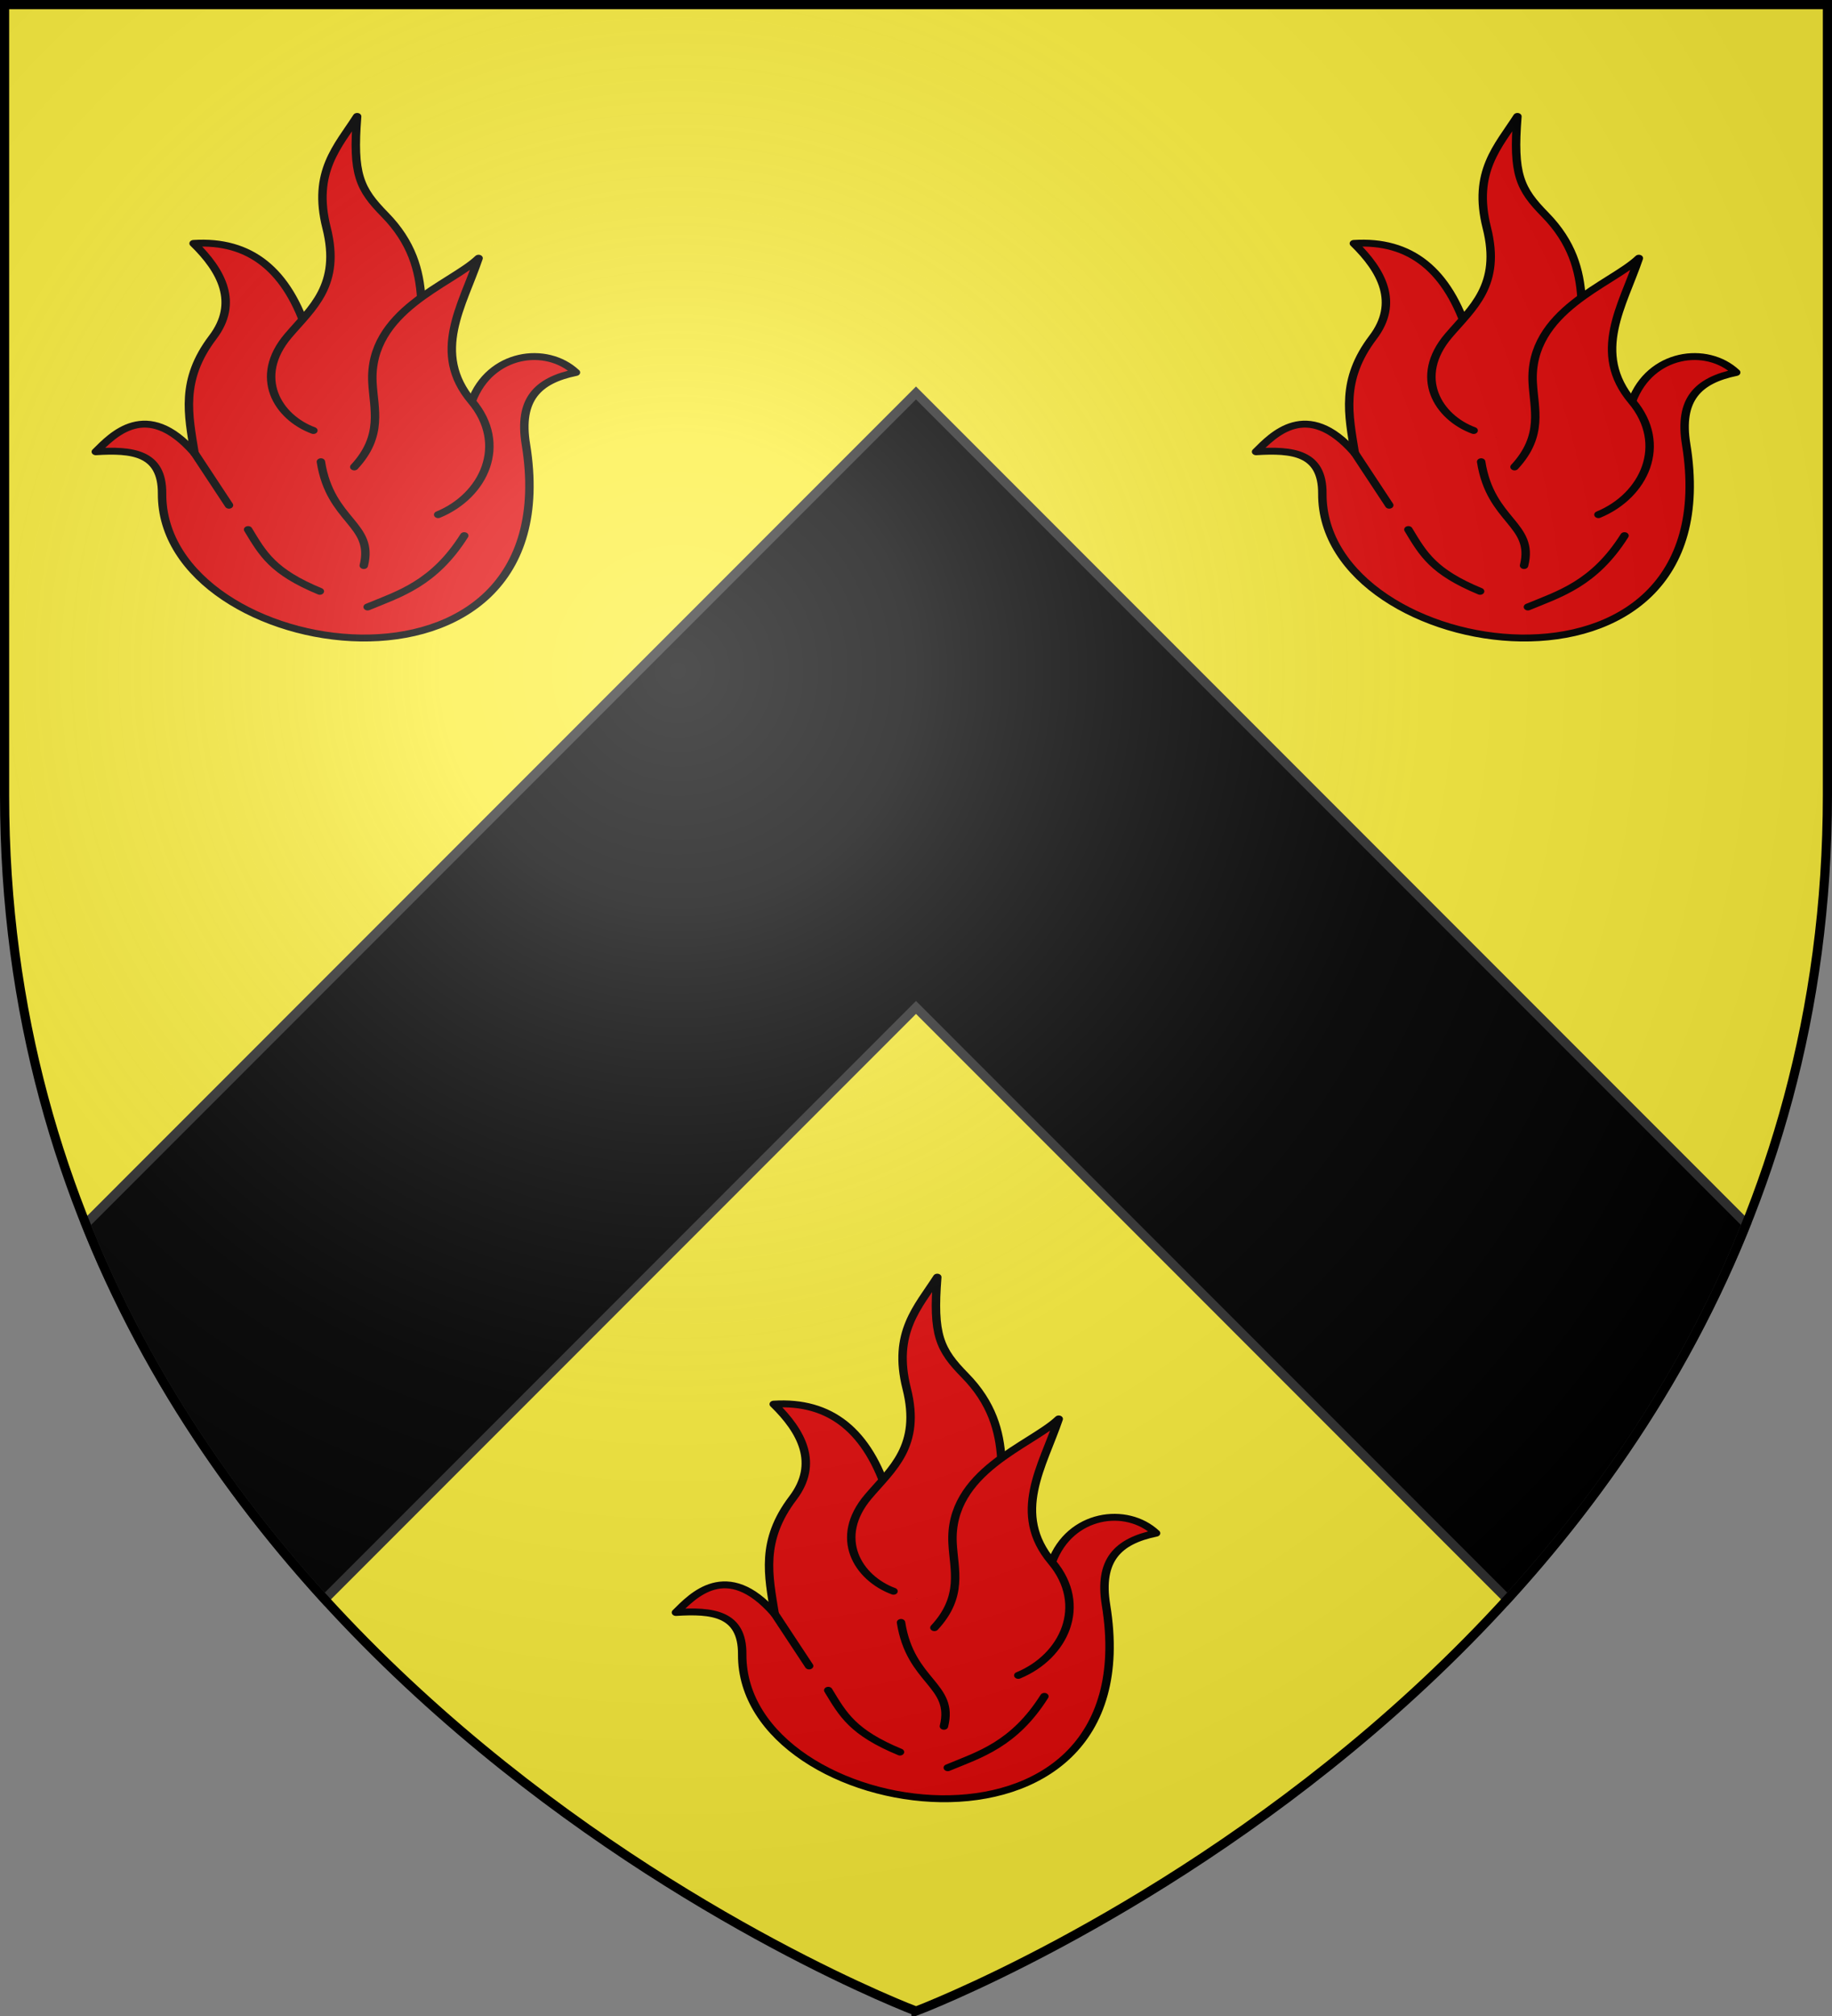 <svg height="660" width="600" xmlns="http://www.w3.org/2000/svg" xmlns:xlink="http://www.w3.org/1999/xlink"><rect width="100%" height="100%" fill="#808080" stroke="none"/><radialGradient id="b" cx="221.445" cy="226.331" gradientTransform="matrix(1.353 0 0 1.349 -77.63 -85.747)" gradientUnits="userSpaceOnUse" r="300"><stop offset="0" stop-color="#fff" stop-opacity=".314"/><stop offset=".19" stop-color="#fff" stop-opacity=".251"/><stop offset=".6" stop-color="#6b6b6b" stop-opacity=".125"/><stop offset="1" stop-opacity=".125"/></radialGradient><path d="M300 658.5s298.5-112.32 298.5-397.772V2.176H1.5v258.552C1.5 546.18 300 658.5 300 658.5z" fill="#fcef3c" fill-rule="evenodd"/><path d="M300 128.65 28.07 400.664c19.31 48.29 47.38 89.054 78.248 122.893L300 329.814l193.682 193.743c30.868-33.839 58.938-74.602 78.248-122.893z" stroke="#313131" stroke-width="3"/><g id="a" fill="#e20909" stroke="#000" stroke-linecap="round" stroke-linejoin="round" stroke-width="1.632"><path d="M26.278-27.507c3.511-11.504 14.413-13.367 20.135-6.817-7.415 1.867-11.093 6.354-9.675 16.986 8.824 66.184-70.567 51.91-70.34 11.622.056-9.736-5.824-10.41-12.812-9.879 3.192-3.862 9.802-12.671 19.088.291" transform="matrix(1.694 0 0 1.386 110.001 169.51)"/><path d="M-27.326-15.304c-1.19-9.05-2.746-17.222 3.518-27.313 5.052-8.138 1.76-15.697-3.698-22.187 10.882-.844 18.208 6.188 22.188 21.776L.414-19.71" transform="matrix(1.694 0 0 1.386 110.001 169.51)"/><path d="M-4.347-20.612c-6.886-3.12-11.701-12.598-4.854-22.416 4.58-6.566 10.212-11.889 7.396-25.474C-4.55-81.744.434-87.782 4.112-94.8c-.89 13.666.458 17.112 5.362 23.215 10.389 12.93 6.087 26.816 6.84 39.445L14.559-13.29" transform="matrix(1.694 0 0 1.386 110.001 169.51)"/><path d="M3.557-12.006C9.185-19.413 7.335-25.71 7.07-31.934c-.736-17.054 15.166-23.153 20.523-29.378-3.08 11.14-9.193 22.341-1.315 33.805 6.996 10.18 2.387 22.291-6.502 26.77M-27.326-15.304l6.662 12.337M-16.967 2.785c2.87 5.806 4.768 9.973 13.868 14.587M6.145 21.07c6.166-3.111 12.795-5.485 18.675-16.847M5.398 11.284C7.439 1.379-1.08.944-2.896-13.24" transform="matrix(1.694 0 0 1.386 110.001 169.51)"/></g><use height="100%" transform="translate(380)" width="100%" xlink:href="#a"/><use height="100%" transform="translate(190 380)" width="100%" xlink:href="#a"/><path d="M300 658.5s298.5-112.32 298.5-397.772V2.176H1.5v258.552C1.5 546.18 300 658.5 300 658.5z" fill="url(#b)" fill-rule="evenodd"/><path d="M300 658.397S1.5 545.98 1.5 260.277V1.5h597v258.778c0 285.7-298.5 398.12-298.5 398.12z" fill="none" stroke="#000" stroke-width="3"/></svg>